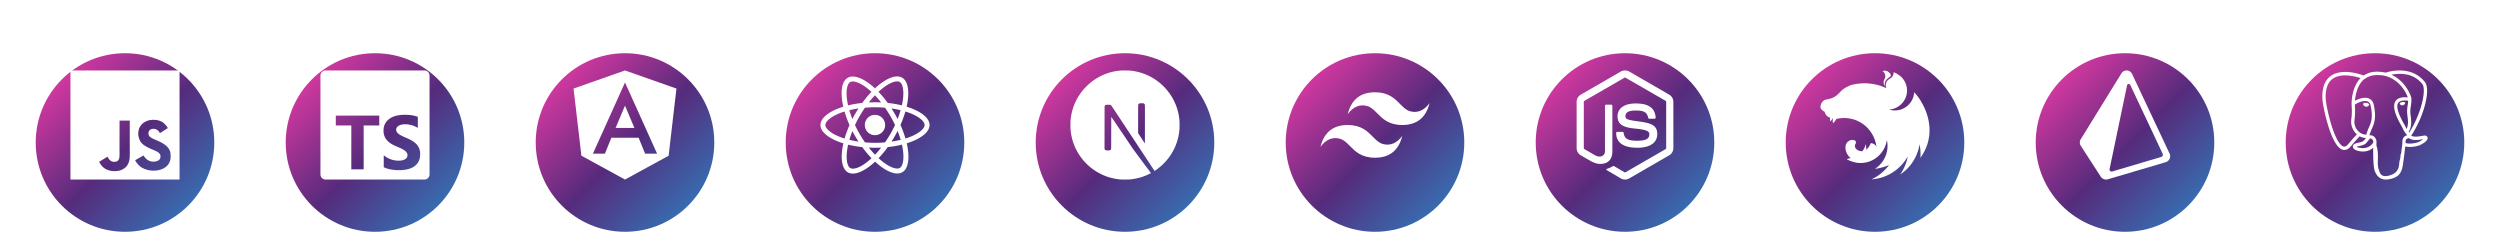 <svg width="1000" height="100" fill="none" xmlns="http://www.w3.org/2000/svg"><g><g filter="url(#a)"><circle cx="50" cy="50" r="35.714" fill="url(#b)"/></g><path d="M28.182 28.182h43.636v43.636H28.182V28.182zM68.244 61.41c-.319-1.991-1.615-3.664-5.46-5.224-1.339-.627-2.826-1.063-3.268-2.072-.165-.6-.19-.928-.083-1.282.272-1.175 1.663-1.528 2.754-1.2.71.218 1.364.763 1.775 1.636 1.88-1.229 1.88-1.229 3.19-2.045-.49-.764-.734-1.093-1.065-1.419-1.145-1.281-2.67-1.936-5.152-1.88l-1.282.162c-1.23.3-2.4.955-3.11 1.828-2.072 2.347-1.474 6.438 1.035 8.129 2.482 1.854 6.111 2.261 6.575 4.009.436 2.127-1.582 2.809-3.575 2.563-1.474-.327-2.29-1.065-3.19-2.429l-3.328 1.911c.382.873.818 1.253 1.473 2.017 3.163 3.192 11.072 3.029 12.492-1.826.053-.164.437-1.282.135-3l.084.122zM51.91 48.238h-4.087c0 3.524-.017 7.026-.017 10.555 0 2.24.115 4.296-.25 4.929-.6 1.253-2.146 1.093-2.848.873-.72-.357-1.085-.848-1.509-1.555-.115-.19-.2-.356-.23-.356l-3.32 2.045c.555 1.146 1.365 2.131 2.408 2.758 1.555.928 3.644 1.228 5.831.737 1.424-.411 2.651-1.257 3.293-2.566.927-1.69.73-3.763.722-6.083.021-3.735 0-7.471 0-11.235l.007-.102z" fill="#fff"/></g><g transform="translate(100)"><g filter="url(#a)"><circle cx="50" cy="50" r="35.714" fill="url(#b)"/></g><path d="M30.227 28.182a2.042 2.042 0 0 0-2.045 2.045v39.546c0 1.132.913 2.045 2.045 2.045h39.546a2.042 2.042 0 0 0 2.045-2.045V30.227a2.042 2.042 0 0 0-2.045-2.045zm31.57 17.727c1.112 0 2.098.067 2.958.202a11.6 11.6 0 0 1 2.374.618v4.47a7.182 7.182 0 0 0-1.169-.657 9.26 9.26 0 0 0-1.304-.473 9.915 9.915 0 0 0-2.592-.364 6.5 6.5 0 0 0-1.49.157 3.818 3.818 0 0 0-1.132.44 2.18 2.18 0 0 0-.715.68 1.615 1.615 0 0 0-.254.89c0 .357.096.679.283.963.19.283.459.552.806.807s.769.502 1.265.745c.497.246 1.058.498 1.684.757.854.358 1.622.74 2.302 1.141.68.404 1.263.86 1.75 1.37a5.3 5.3 0 0 1 1.117 1.74c.258.652.39 1.41.39 2.278 0 1.194-.228 2.2-.68 3.01a5.515 5.515 0 0 1-1.84 1.973 7.964 7.964 0 0 1-2.703 1.084c-1.029.218-2.114.327-3.254.327a18.03 18.03 0 0 1-3.346-.298 10.08 10.08 0 0 1-2.749-.896V62.09a9.15 9.15 0 0 0 5.886 2.182c.605 0 1.134-.055 1.585-.164.453-.109.83-.262 1.133-.454.302-.197.527-.426.678-.691a1.86 1.86 0 0 0-.135-1.98 3.855 3.855 0 0 0-.976-.91 10.176 10.176 0 0 0-1.467-.807 50.4 50.4 0 0 0-1.831-.792c-1.67-.697-2.913-1.55-3.733-2.555-.818-1.005-1.229-2.222-1.229-3.645 0-1.117.224-2.075.671-2.877a5.7 5.7 0 0 1 1.825-1.98 8.17 8.17 0 0 1 2.673-1.143 13.702 13.702 0 0 1 3.218-.366zm-27.479.342h17.387v3.938h-6.24v17.538h-4.94V50.19h-6.207z" fill="#fff"/></g><g transform="translate(200)"><g filter="url(#a)"><circle cx="50" cy="50" r="35.714" fill="url(#b)"/></g><path d="M46.238 51.173h7.524l-3.764-8.924m0-14.067-20.58 7.24 3.138 26.856L50 71.818l17.447-9.53 3.135-26.863-20.584-7.241zm12.844 33.29h-4.797l-2.585-6.368H44.538l-2.585 6.37h-4.8L50 33z" fill="#fff"/></g><g transform="translate(300)"><g filter="url(#a)"><circle cx="50" cy="50" r="35.714" fill="url(#b)"/></g><path d="M54.055 50.007a4.065 4.065 0 0 1-4.064 4.066 4.065 4.065 0 0 1-4.066-4.066 4.065 4.065 0 0 1 4.064-4.065 4.065 4.065 0 0 1 4.066 4.065zm4.814-19.436c-2.447 0-5.649 1.745-8.887 4.767-3.237-3.005-6.44-4.73-8.886-4.73-.745 0-1.423.168-2.01.505-2.5 1.442-3.06 5.934-1.77 11.572-5.534 1.71-9.134 4.442-9.134 7.322 0 2.891 3.618 5.631 9.169 7.328-1.28 5.66-.71 10.16 1.796 11.6.582.34 1.255.5 2.004.5 2.445 0 5.649-1.746 8.887-4.771 3.237 3.007 6.44 4.732 8.886 4.732.745 0 1.423-.163 2.01-.5 2.499-1.44 3.06-5.932 1.77-11.572 5.514-1.695 9.114-4.433 9.114-7.317 0-2.89-3.618-5.63-9.169-7.33 1.28-5.655.71-10.159-1.796-11.6-.578-.335-1.251-.504-1.986-.506zm-.009 1.982v.01c.41 0 .738.08 1.015.232 1.21.694 1.736 3.336 1.327 6.734a27.42 27.42 0 0 1-.455 2.618 42.684 42.684 0 0 0-5.649-.97 43.44 43.44 0 0 0-3.7-4.45c2.895-2.69 5.613-4.167 7.464-4.172zm-17.764.036c1.84 0 4.571 1.47 7.473 4.146a41.807 41.807 0 0 0-3.673 4.44 41.327 41.327 0 0 0-5.66.978 27.309 27.309 0 0 1-.461-2.582c-.419-3.396.098-6.036 1.298-6.74.345-.164.727-.231 1.023-.24zm8.877 5.546c.827.85 1.654 1.803 2.472 2.843-.8-.036-1.618-.062-2.445-.062-.836 0-1.664.019-2.473.062.8-1.04 1.628-1.993 2.446-2.845zM50 42.909c1.345 0 2.685.062 4.004.17a48.013 48.013 0 0 1 2.15 3.381 45.606 45.606 0 0 1 1.851 3.538 49.393 49.393 0 0 1-1.841 3.546 45.978 45.978 0 0 1-2.146 3.4 46.62 46.62 0 0 1-4.018.178c-1.345 0-2.685-.064-4.004-.17a48.436 48.436 0 0 1-2.15-3.381 45.606 45.606 0 0 1-1.851-3.538 45.764 45.764 0 0 1 1.841-3.553 45.89 45.89 0 0 1 2.146-3.396A45.9 45.9 0 0 1 50 42.905zm-6.61.462a46.397 46.397 0 0 0-1.28 2.109c-.408.71-.79 1.422-1.154 2.135a37.653 37.653 0 0 1-1.229-3.54 44.41 44.41 0 0 1 3.664-.702zm13.2 0c1.265.187 2.483.418 3.648.704a39.01 39.01 0 0 1-1.2 3.514 47.186 47.186 0 0 0-2.445-4.218zm5.57 1.227c.88.273 1.716.577 2.5.906 3.15 1.345 5.185 3.105 5.185 4.501-.009 1.397-2.045 3.164-5.194 4.5-.764.328-1.6.622-2.464.897a43.575 43.575 0 0 0-2-5.418 42.333 42.333 0 0 0 1.973-5.39zm-24.355.007a42.415 42.415 0 0 0 2 5.419 42.076 42.076 0 0 0-1.974 5.389 25.813 25.813 0 0 1-2.491-.91c-3.15-1.34-5.185-3.101-5.185-4.498 0-1.396 2.036-3.167 5.185-4.501.764-.328 1.6-.622 2.465-.899zm21.233 7.782c.482 1.195.891 2.386 1.23 3.542a37.948 37.948 0 0 1-3.666.71 46.943 46.943 0 0 0 2.438-4.252zm-18.082.037a41.19 41.19 0 0 0 1.164 2.136c.418.71.845 1.404 1.282 2.078a40.01 40.01 0 0 1-3.647-.702c.327-1.145.738-2.33 1.2-3.514zm19.808 5.43c.203.897.363 1.76.461 2.588.419 3.396-.098 6.036-1.298 6.742-.267.163-.614.232-1.023.232-1.84 0-4.571-1.467-7.473-4.145a41.937 41.937 0 0 0 3.673-4.436 41.593 41.593 0 0 0 5.66-.982zm-21.51.019a43.3 43.3 0 0 0 5.65.967 43.215 43.215 0 0 0 3.7 4.447c-2.9 2.697-5.622 4.173-7.473 4.173-.4-.01-.738-.09-1.006-.24-1.21-.69-1.736-3.335-1.327-6.733.098-.836.258-1.716.455-2.614zm8.291 1.163c.8.037 1.619.062 2.446.062.836 0 1.664-.018 2.473-.062-.8 1.04-1.628 1.991-2.446 2.846a36.86 36.86 0 0 1-2.473-2.846z" fill="#fff"/></g><g transform="translate(400)"><g filter="url(#a)"><circle cx="50" cy="50" r="35.714" fill="url(#b)"/></g><path d="M49.223 28.182c-.32 0-.564.002-.652.012-.094.01-.392.038-.661.06-6.198.558-12.003 3.902-15.68 9.041a21.592 21.592 0 0 0-3.851 9.532c-.175 1.198-.197 1.552-.197 3.177s.022 1.98.197 3.178c1.185 8.193 7.016 15.076 14.924 17.626 1.417.457 2.91.768 4.607.956.661.072 3.52.072 4.18 0 2.93-.325 5.413-1.05 7.861-2.3.376-.191.448-.242.397-.285-.034-.025-1.634-2.17-3.553-4.764l-3.489-4.712-4.372-6.47c-2.406-3.557-4.385-6.466-4.402-6.466-.017-.004-.034 2.87-.043 6.38-.012 6.146-.017 6.394-.094 6.539-.11.209-.196.294-.375.388-.136.068-.256.08-.9.08h-.738l-.196-.123a.797.797 0 0 1-.286-.311l-.09-.192.01-8.551.012-8.556.132-.166c.069-.09.214-.204.316-.26.175-.085.243-.094.98-.094.871 0 1.016.034 1.242.281.064.069 2.432 3.634 5.264 7.93a19564.424 19564.424 0 0 0 8.608 13.037l3.455 5.233.174-.115c1.549-1.007 3.187-2.44 4.483-3.933a21.716 21.716 0 0 0 5.136-11.152c.175-1.199.196-1.553.196-3.178s-.022-1.979-.196-3.177C70.436 38.634 64.605 31.75 56.697 29.2c-1.395-.453-2.879-.764-4.542-.952-.308-.032-1.97-.066-2.932-.067zm7.397 13.122c.631 0 .742.01.883.085a.86.86 0 0 1 .431.503c.034.111.043 2.483.034 7.826l-.012 7.669-1.352-2.073-1.357-2.073v-5.574c0-3.604.017-5.63.043-5.728a.87.87 0 0 1 .422-.537c.175-.09.239-.099.909-.099z" fill="#fff"/></g><g transform="translate(500)"><g filter="url(#a)"><circle cx="50" cy="50" r="35.714" fill="url(#b)"/></g><path d="M50.002 36.91c-5.818 0-9.455 2.908-10.91 8.726 2.183-2.909 4.728-4 7.637-3.272 1.66.414 2.846 1.618 4.16 2.952C53.03 47.487 55.504 50 60.911 50c5.818 0 9.454-2.91 10.909-8.727-2.182 2.909-4.727 4-7.636 3.272-1.66-.414-2.846-1.618-4.16-2.952-2.139-2.171-4.613-4.684-10.022-4.684zM39.092 50c-5.817 0-9.454 2.91-10.908 8.727 2.181-2.909 4.727-4 7.636-3.272 1.66.414 2.845 1.618 4.16 2.952 2.14 2.171 4.615 4.684 10.022 4.684 5.818 0 9.454-2.91 10.909-8.727-2.182 2.909-4.727 4-7.636 3.272-1.66-.414-2.846-1.618-4.16-2.952C46.976 52.513 44.502 50 39.093 50z" fill="#fff"/></g><g transform="translate(600)"><g filter="url(#a)"><circle cx="50" cy="50" r="35.714" fill="url(#b)"/></g><path d="M49.996 71.818a3.348 3.348 0 0 1-1.676-.449l-5.338-3.158c-.797-.446-.407-.604-.146-.696 1.064-.37 1.279-.455 2.415-1.099.118-.067.274-.041.396.031l4.102 2.435c.15.082.358.082.495 0l15.99-9.23a.504.504 0 0 0 .244-.432V40.765c0-.18-.096-.349-.249-.44l-15.984-9.221a.506.506 0 0 0-.492 0l-15.98 9.223a.516.516 0 0 0-.253.438V59.22a.49.49 0 0 0 .253.427l4.38 2.531c2.376 1.19 3.832-.21 3.832-1.618V42.34a.46.46 0 0 1 .466-.46h2.027c.253 0 .464.204.464.46v18.22c0 3.173-1.727 4.99-4.735 4.99-.923 0-1.652 0-3.683-1l-4.197-2.414a3.374 3.374 0 0 1-1.676-2.916V40.765c0-1.198.642-2.318 1.676-2.914l15.991-9.24c1.013-.573 2.357-.573 3.36 0l15.99 9.24a3.375 3.375 0 0 1 1.68 2.914V59.22a3.382 3.382 0 0 1-1.68 2.916l-15.99 9.233c-.509.296-1.089.45-1.682.45zm12.911-18.194c0-3.455-2.334-4.375-7.249-5.024-4.965-.656-5.47-.996-5.47-2.158 0-.96.427-2.242 4.105-2.242 3.285 0 4.496.707 4.994 2.922.044.209.235.362.45.362h2.074c.129 0 .25-.057.338-.148a.467.467 0 0 0 .122-.356c-.322-3.815-2.856-5.593-7.978-5.593-4.56 0-7.28 1.924-7.28 5.151 0 3.5 2.705 4.467 7.082 4.9 5.236.513 5.641 1.278 5.641 2.307 0 1.788-1.434 2.55-4.803 2.55-4.231 0-5.162-1.062-5.475-3.168a.464.464 0 0 0-.46-.39h-2.067a.459.459 0 0 0-.462.46c0 2.694 1.466 5.905 8.464 5.905 5.069.002 7.974-1.993 7.974-5.478z" fill="#fff"/></g><g transform="translate(700)"><g filter="url(#a)"><circle cx="50" cy="50" r="35.714" fill="url(#b)"/></g><path d="M53.875 28.267c-.315 0-.608.068-.879.158.575.382.891.891 1.048 1.466.012.078.034.134.045.213a1.238 1.238 0 0 1 .024.203c.043.991-.26 1.117-.473 1.702a2.408 2.408 0 0 0 .156 2.218 1.345 1.345 0 0 0 .135.25c-.427-2.852 1.95-3.279 2.389-4.17.035-.778-.607-1.296-1.115-1.656a2.49 2.49 0 0 0-1.33-.382zm3.583.642c-.043.26-.01.193-.022.327-.01.091-.01.204-.021.293-.024.091-.046.182-.08.271-.022.09-.055.182-.091.27l-.122.26c-.037.045-.057.09-.091.135l-.067.1a3.913 3.913 0 0 1-.17.226c-.067.069-.123.147-.203.204v.01c-.067.057-.135.124-.215.182-.236.18-.505.315-.754.484-.078.054-.158.102-.226.169a1.647 1.647 0 0 0-.214.18c-.078.067-.135.135-.202.215-.056.067-.124.145-.17.225a2.876 2.876 0 0 0-.157.236c-.046.091-.078.17-.124.259-.034.09-.067.169-.09.26a3.65 3.65 0 0 0-.079.281c-.01.046-.01.102-.022.146-.013.045-.013.09-.023.136 0 .091-.011.191-.011.282 0 .067 0 .135.01.202 0 .09.011.182.035.282.011.09.033.181.055.272.036.09.058.179.09.27.024.054.057.112.08.158l-2.592-1.004a28.17 28.17 0 0 0-1.307-.338l-.71-.17a21.039 21.039 0 0 0-2.05-.303c-.024 0-.035-.01-.057-.01a20.15 20.15 0 0 0-3.494-.046c-.688.045-1.375.134-2.062.247a22.636 22.636 0 0 0-1.522.316l-.507.135c-.168.067-.328.145-.484.214l-.373.17c-.021.01-.043.01-.054.021-.115.057-.215.102-.317.159a4.978 4.978 0 0 0-.429.214c-.078.033-.156.078-.225.113a1.016 1.016 0 0 1-.1.054c-.102.059-.204.115-.295.171a2.836 2.836 0 0 0-.269.17c-.08.054-.158.1-.225.156-.011.012-.024.012-.035.023a3.075 3.075 0 0 0-.214.159l-.022.021-.17.135c-.021.013-.045.034-.066.045-.057.046-.113.102-.17.146-.01.023-.034.036-.045.045-.067.07-.135.126-.202.193-.013 0-.013.01-.023.022a3.167 3.167 0 0 0-.202.193c-.013.01-.013.021-.024.021a2.644 2.644 0 0 0-.169.182c-.022.022-.055.044-.078.066a2.498 2.498 0 0 1-.193.203c-.01.022-.033.035-.044.055-.09.09-.169.182-.26.273l-.032.032a6.615 6.615 0 0 1-.577.553 6.14 6.14 0 0 1-.63.496 6.867 6.867 0 0 1-1.386.766 7.843 7.843 0 0 1-.733.27c-.472.103-.958.293-1.374.328-.091 0-.191.022-.282.033l-.282.067-.27.102c-.092.034-.18.08-.27.123-.08.057-.169.102-.249.159a1.838 1.838 0 0 0-.225.192c-.079.055-.159.135-.226.202-.067.078-.134.146-.19.226-.057.09-.124.169-.17.26a1.985 1.985 0 0 0-.158.258c-.046.102-.091.193-.124.293-.034.09-.067.192-.102.292-.021.091-.045.182-.054.273 0 .01-.013.022-.013.033-.022.102-.022.236-.034.303-.011.08-.022.146-.022.226a1.195 1.195 0 0 0 .134.563v.011c.035.068.08.137.126.204.043.067.09.135.145.202.057.056.124.125.193.182a1.647 1.647 0 0 0 .213.18c.27.236.338.314.687.494.056.035.113.057.182.091.01 0 .022.011.033.011 0 .024 0 .035.01.056a2.313 2.313 0 0 0 .146.542c.036.067.058.135.09.202.014.024.024.045.037.056.044.091.09.17.133.25l.169.236c.056.067.125.145.193.214.067.068.134.124.214.191 0 0 .011.011.022.011.067.057.135.113.204.158a1.793 1.793 0 0 0 .247.146c.078.045.17.09.258.125a1.327 1.327 0 0 0 .226.078c.012.011.023.011.045.022.046.013.102.024.146.035-.033.609-.044 1.182.047 1.385.1.226.596-.462 1.09-1.25-.065.778-.11 1.69 0 1.961.126.282.8-.598 1.388-1.567 7.99-1.847 15.282 3.673 16.047 11.473-.145-1.219-1.645-1.893-2.332-1.724-.339.833-.913 1.904-1.837 2.57a7.24 7.24 0 0 0-.113-2.255 7.29 7.29 0 0 1-1.398 2.84c-1.069.078-2.14-.44-2.703-1.219-.046-.032-.057-.1-.091-.145-.033-.078-.068-.158-.091-.236a.936.936 0 0 1-.067-.237c-.011-.08-.011-.158-.011-.249v-.169a1.804 1.804 0 0 1 .056-.236c.024-.079.045-.157.08-.237.044-.078.078-.158.135-.236.19-.542.19-.982-.159-1.24a1.284 1.284 0 0 0-.214-.113c-.044-.01-.1-.033-.146-.045l-.09-.033a1.54 1.54 0 0 0-.237-.056.858.858 0 0 0-.236-.035 1.836 1.836 0 0 0-.248-.022c-.056 0-.112.011-.169.011a.88.88 0 0 0-.249.035c-.078.01-.156.022-.236.043a1.942 1.942 0 0 0-.236.08c-.079.033-.146.068-.226.102-.067.033-.134.078-.214.113-2.626 1.713-1.059 5.724.732 6.885-.676.124-1.363.27-1.554.417l-.024.022c.486.292.993.541 1.522.756.722.236 1.487.449 1.825.54v.01a10.902 10.902 0 0 0 2.84.204c4.993-.349 9.084-4.147 9.828-9.15l.067.292c.034.204.078.418.102.631v.011c.022.102.032.204.045.295v.043c.011.102.022.204.022.295.01.123.022.247.022.37v.183c0 .054.013.121.013.178 0 .069-.013.136-.013.203v.159c0 .078-.011.145-.011.225 0 .045 0 .09-.011.145 0 .08-.01.159-.01.25-.012.032-.012.067-.012.1l-.036.26c0 .034 0 .067-.01.101-.012.113-.034.215-.045.328v.021l-.067.317v.033l-.067.303c0 .013-.013.037-.013.046a3.024 3.024 0 0 1-.078.305v.033c-.035.113-.067.214-.091.316-.011.011-.011.022-.011.022l-.102.338c-.043.113-.078.215-.123.327-.046.113-.079.226-.124.328-.046.112-.091.212-.135.327h-.012c-.044.1-.091.213-.146.315a.55.55 0 0 1-.034.078c-.011.01-.011.023-.022.034a10.667 10.667 0 0 1-3.167 3.786c-.091.056-.18.125-.271.192-.022.022-.055.033-.079.055a4.733 4.733 0 0 1-.247.17l.033.068h.013l.472-.067h.011c.293-.046.586-.102.878-.158.08-.011.17-.035.25-.057l.158-.034c.078-.011.156-.033.236-.044.067-.023.135-.036.202-.056A21.793 21.793 0 0 0 55.6 66.02a18.047 18.047 0 0 1-7 5.713 18.495 18.495 0 0 0 3.844-.666 18.005 18.005 0 0 0 10.649-8.509 17.987 17.987 0 0 1-3.031 7.247 17.742 17.742 0 0 0 3.009-2.501 17.862 17.862 0 0 0 4.745-9.579c.382 1.782.495 3.619.328 5.431 8.134-11.347.674-23.112-2.448-26.21-.01-.024-.021-.035-.021-.057-.011.011-.011.011-.011.022 0-.011 0-.011-.013-.022 0 .135-.011.27-.022.406a15.164 15.164 0 0 1-.113.754c-.054.247-.123.496-.19.746-.08.236-.17.483-.273.72a9.676 9.676 0 0 1-.337.687 8.61 8.61 0 0 1-.867 1.25c-.169.203-.349.383-.53.564a7.262 7.262 0 0 1-.328.282l-.258.226a6.29 6.29 0 0 1-.631.438 7.81 7.81 0 0 1-.666.383c-.236.113-.472.215-.709.317a7.935 7.935 0 0 1-1.487.405c-.26.046-.518.068-.767.091a8.935 8.935 0 0 1-.54.022 8.473 8.473 0 0 1-.768-.045 5.704 5.704 0 0 1-.765-.113 5.702 5.702 0 0 1-.755-.191h-.012c.249-.024.496-.046.745-.091a8.17 8.17 0 0 0 1.487-.405c.248-.091.484-.204.71-.317.236-.113.45-.236.676-.37.214-.146.427-.293.63-.452.204-.158.395-.327.575-.507.191-.169.36-.36.53-.553.169-.201.327-.405.472-.607.024-.034.047-.08.07-.113.112-.181.225-.361.327-.541a7.767 7.767 0 0 0 .607-1.41c.08-.236.136-.483.193-.732.045-.258.09-.506.112-.755.022-.258.046-.518.046-.765 0-.182-.013-.362-.024-.542a12.23 12.23 0 0 0-.09-.755 8.17 8.17 0 0 0-.168-.754c-.08-.237-.158-.486-.25-.722a8.024 8.024 0 0 0-.314-.698c-.125-.226-.249-.451-.383-.666a12.442 12.442 0 0 0-.451-.618c-.17-.193-.338-.385-.518-.576a7.05 7.05 0 0 0-.293-.282 20.895 20.895 0 0 0-1.567-1.104 2.098 2.098 0 0 0-.226-.112 4.39 4.39 0 0 0-1.07-.473Z" fill="#fff"/></g><g transform="translate(800)"><g filter="url(#a)"><circle cx="50" cy="50" r="35.714" fill="url(#b)"/></g><path d="m67.83 61.427-15.007-31.87a2.407 2.407 0 0 0-2.052-1.37 2.382 2.382 0 0 0-2.193 1.136L32.302 55.686a2.466 2.466 0 0 0 .029 2.646l7.956 12.325a2.56 2.56 0 0 0 2.874 1.056l23.095-6.83c.707-.21 1.285-.71 1.588-1.374s.297-1.423-.013-2.082zm-3.36 1.367-19.595 5.795c-.598.178-1.172-.34-1.046-.944l7-33.525c.13-.627.997-.726 1.27-.146l12.962 27.524a.936.936 0 0 1-.59 1.296z" fill="#fff"/></g><g transform="translate(900)"><g filter="url(#a)"><circle cx="50" cy="50" r="35.714" fill="url(#b)"/></g><path d="M71.017 54.95a.958.958 0 0 0-.102-.216c-.253-.479-.867-.621-1.832-.422-3.006.62-4.17.239-4.592-.035 2.44-3.724 4.446-8.222 5.53-12.417.493-1.91 1.45-6.407.222-8.603a2.844 2.844 0 0 0-.275-.428c-2.344-2.995-5.785-4.602-9.95-4.646-2.718-.029-5.037.629-5.666.871a17.18 17.18 0 0 0-.938-.148 14.625 14.625 0 0 0-2.384-.232c-2.15-.034-4.007.48-5.545 1.528-1.559-.584-8.707-2.99-13.13.143-2.472 1.75-3.612 4.88-3.391 9.3.074 1.486.922 6.061 2.259 10.442.836 2.74 1.706 4.913 2.606 6.513 1.005 1.807 2.047 2.897 3.117 3.253.813.272 2.06.262 3.378-1.323a101.785 101.785 0 0 1 3.536-4.013c.79.429 1.648.66 2.527.686a.103.103 0 0 0 0 .008 20.057 20.057 0 0 0-.449.555c-.616.782-.744.945-2.727 1.353-.564.117-2.063.426-2.085 1.476-.004.222.06.42.167.594.413.77 1.676 1.108 1.846 1.151 2.426.606 4.553.167 6.13-1.234-.031 4.056.14 8.032.628 9.25.402 1.005 1.385 3.463 4.49 3.462.455 0 .956-.053 1.508-.17 3.24-.696 4.646-2.127 5.19-5.284.274-1.583.73-5.228.98-7.457.03-.128.065-.22.104-.248.001 0 .126-.085.776.056a.668.668 0 0 0 .081.012l.462.041.027.002c1.54.07 3.475-.26 4.602-.783 1.17-.544 3.283-1.877 2.9-3.036zm-38.524-5.175c-1.352-4.428-2.142-8.882-2.204-10.13-.198-3.948.758-6.696 2.84-8.169 3.34-2.36 8.8-.983 11.106-.236l-.018.017c-3.68 3.716-3.593 10.065-3.584 10.454 0 .15.012.361.03.653.063 1.068.181 3.055-.134 5.306-.292 2.092.352 4.139 1.769 5.617.147.153.3.296.458.431-.63.676-2 2.169-3.46 3.923-1.031 1.241-1.744 1.003-1.979.925-.712-.237-1.478-1.067-2.25-2.404-.873-1.525-1.752-3.694-2.574-6.387zm10.922 9.25a2.956 2.956 0 0 1-.786-.322c.162-.072.432-.164.879-.257 2.333-.48 2.693-.819 3.48-1.818.18-.23.385-.489.668-.805a.645.645 0 0 0 .134-.236c.31-.275.495-.2.795-.076.283.118.56.473.671.864.053.185.113.536-.082.808-1.644 2.302-4.04 2.272-5.76 1.842zm3.807-7.251-.095.256c-.242.649-.467 1.251-.606 1.824-1.214-.004-2.395-.522-3.292-1.46-1.142-1.19-1.66-2.847-1.423-4.545.332-2.378.21-4.449.144-5.561-.01-.156-.018-.293-.023-.4.538-.477 3.03-1.811 4.806-1.405.81.186 1.304.738 1.51 1.688 1.063 4.916.14 6.965-.6 8.611-.153.34-.298.66-.42.992zm13.389 8.313c-.031.322-.065.684-.113 1.084l-.265.797a.645.645 0 0 0-.033.196c-.01.863-.098 1.18-.21 1.58-.115.417-.245.89-.325 1.923-.2 2.571-1.597 4.048-4.395 4.648-2.756.591-3.245-.903-3.675-2.221a11.968 11.968 0 0 0-.14-.412c-.392-1.065-.348-2.567-.286-4.646.03-1.02-.046-3.457-.6-4.811.007-.533.019-1.074.034-1.622a.642.642 0 0 0-.028-.204 2.714 2.714 0 0 0-.08-.378c-.223-.78-.766-1.43-1.417-1.7-.26-.108-.735-.305-1.305-.159.121-.501.332-1.068.561-1.681l.097-.258c.108-.291.243-.593.387-.912.775-1.723 1.837-4.082.685-9.413-.432-1.996-1.874-2.971-4.06-2.745-1.31.136-2.508.664-3.106.968a10.312 10.312 0 0 0-.356.189c.167-2.012.797-5.771 3.156-8.15a7.328 7.328 0 0 1 .551-.502.642.642 0 0 0 .263-.117c1.368-1.037 3.081-1.546 5.095-1.513.743.012 1.457.061 2.135.147 3.525.644 5.898 2.63 7.338 4.332 1.48 1.75 2.282 3.512 2.602 4.462-2.406-.244-4.043.231-4.872 1.417-1.805 2.58.987 7.587 2.329 9.993.246.441.458.822.525.984.437 1.06 1.003 1.766 1.416 2.283.126.158.25.311.343.445-.73.21-2.038.696-1.919 3.122-.022.284-.077.812-.152 1.481-.083.378-.127.837-.18 1.393zm1.619-2.947c-.074-1.512.49-1.67 1.085-1.837a5.194 5.194 0 0 0 .245-.074 2.185 2.185 0 0 0 .244.187c1.037.685 2.877.766 5.467.245-.366.321-.943.726-1.733 1.092-.745.346-1.992.606-3.177.662-1.309.06-1.974-.147-2.131-.275zm1.035-16.857c-.01.638-.098 1.217-.191 1.822-.1.65-.204 1.322-.23 2.138-.026.794.073 1.62.17 2.418.193 1.613.392 3.274-.378 4.912a6.413 6.413 0 0 1-.341-.701c-.096-.232-.304-.605-.591-1.12-1.12-2.008-3.74-6.709-2.399-8.627.69-.987 2.438-1.03 3.96-.842zm.416 12.752a22.502 22.502 0 0 0-.156-.195l-.064-.08c1.32-2.181 1.062-4.34.832-6.252-.094-.785-.183-1.527-.16-2.223.023-.739.12-1.372.215-1.984.116-.755.234-1.535.201-2.456.025-.096.035-.21.022-.345-.083-.883-1.09-3.524-3.144-5.915-1.105-1.286-2.709-2.722-4.89-3.708a16.82 16.82 0 0 1 3.681-.338c3.73.083 6.681 1.479 8.772 4.15a1.65 1.65 0 0 1 .12.182c1.316 2.465-.501 11.41-5.43 19.164zm-16.03-11.12c-.046.326-.562.768-1.13.768a1.058 1.058 0 0 1-.147-.01c-.34-.047-.685-.262-.92-.574-.083-.11-.219-.323-.192-.517a.406.406 0 0 1 .169-.27c.214-.163.64-.223 1.108-.158.575.08 1.168.352 1.111.761zm14.418-.748c.02.144-.089.366-.278.564-.124.13-.385.357-.742.406a.992.992 0 0 1-.136.01c-.534 0-.984-.427-1.02-.676-.043-.321.48-.565 1.02-.64.54-.076 1.112.016 1.156.336z" fill="#fff"/></g><defs><linearGradient id="b" x1="0%" y1="0%" x2="100%" y2="100%"><stop offset="0%" stop-color="#FF3CAC"/><stop offset="52%" stop-color="#562B7C"/><stop offset="100%" stop-color="#2B86C5"/></linearGradient><filter id="a" x="0" y="0" width="100" height="100" filterUnits="userSpaceOnUse" color-interpolation-filters="sRGB"><feFlood flood-opacity="0" result="BackgroundImageFix"/><feColorMatrix in="SourceAlpha" values="0 0 0 0 0 0 0 0 0 0 0 0 0 0 0 0 0 0 127 0" result="hardAlpha"/><feMorphology radius="11" in="SourceAlpha" result="effect1_dropShadow"/><feOffset dy="7"/><feGaussianBlur stdDeviation="11.5"/><feComposite in2="hardAlpha" operator="out"/><feColorMatrix values="0 0 0 0 0 0 0 0 0 0 0 0 0 0 0 0 0 0 0.56 0"/><feBlend in2="BackgroundImageFix" result="effect1_dropShadow"/><feBlend in="SourceGraphic" in2="effect1_dropShadow" result="shape"/></filter></defs></svg>